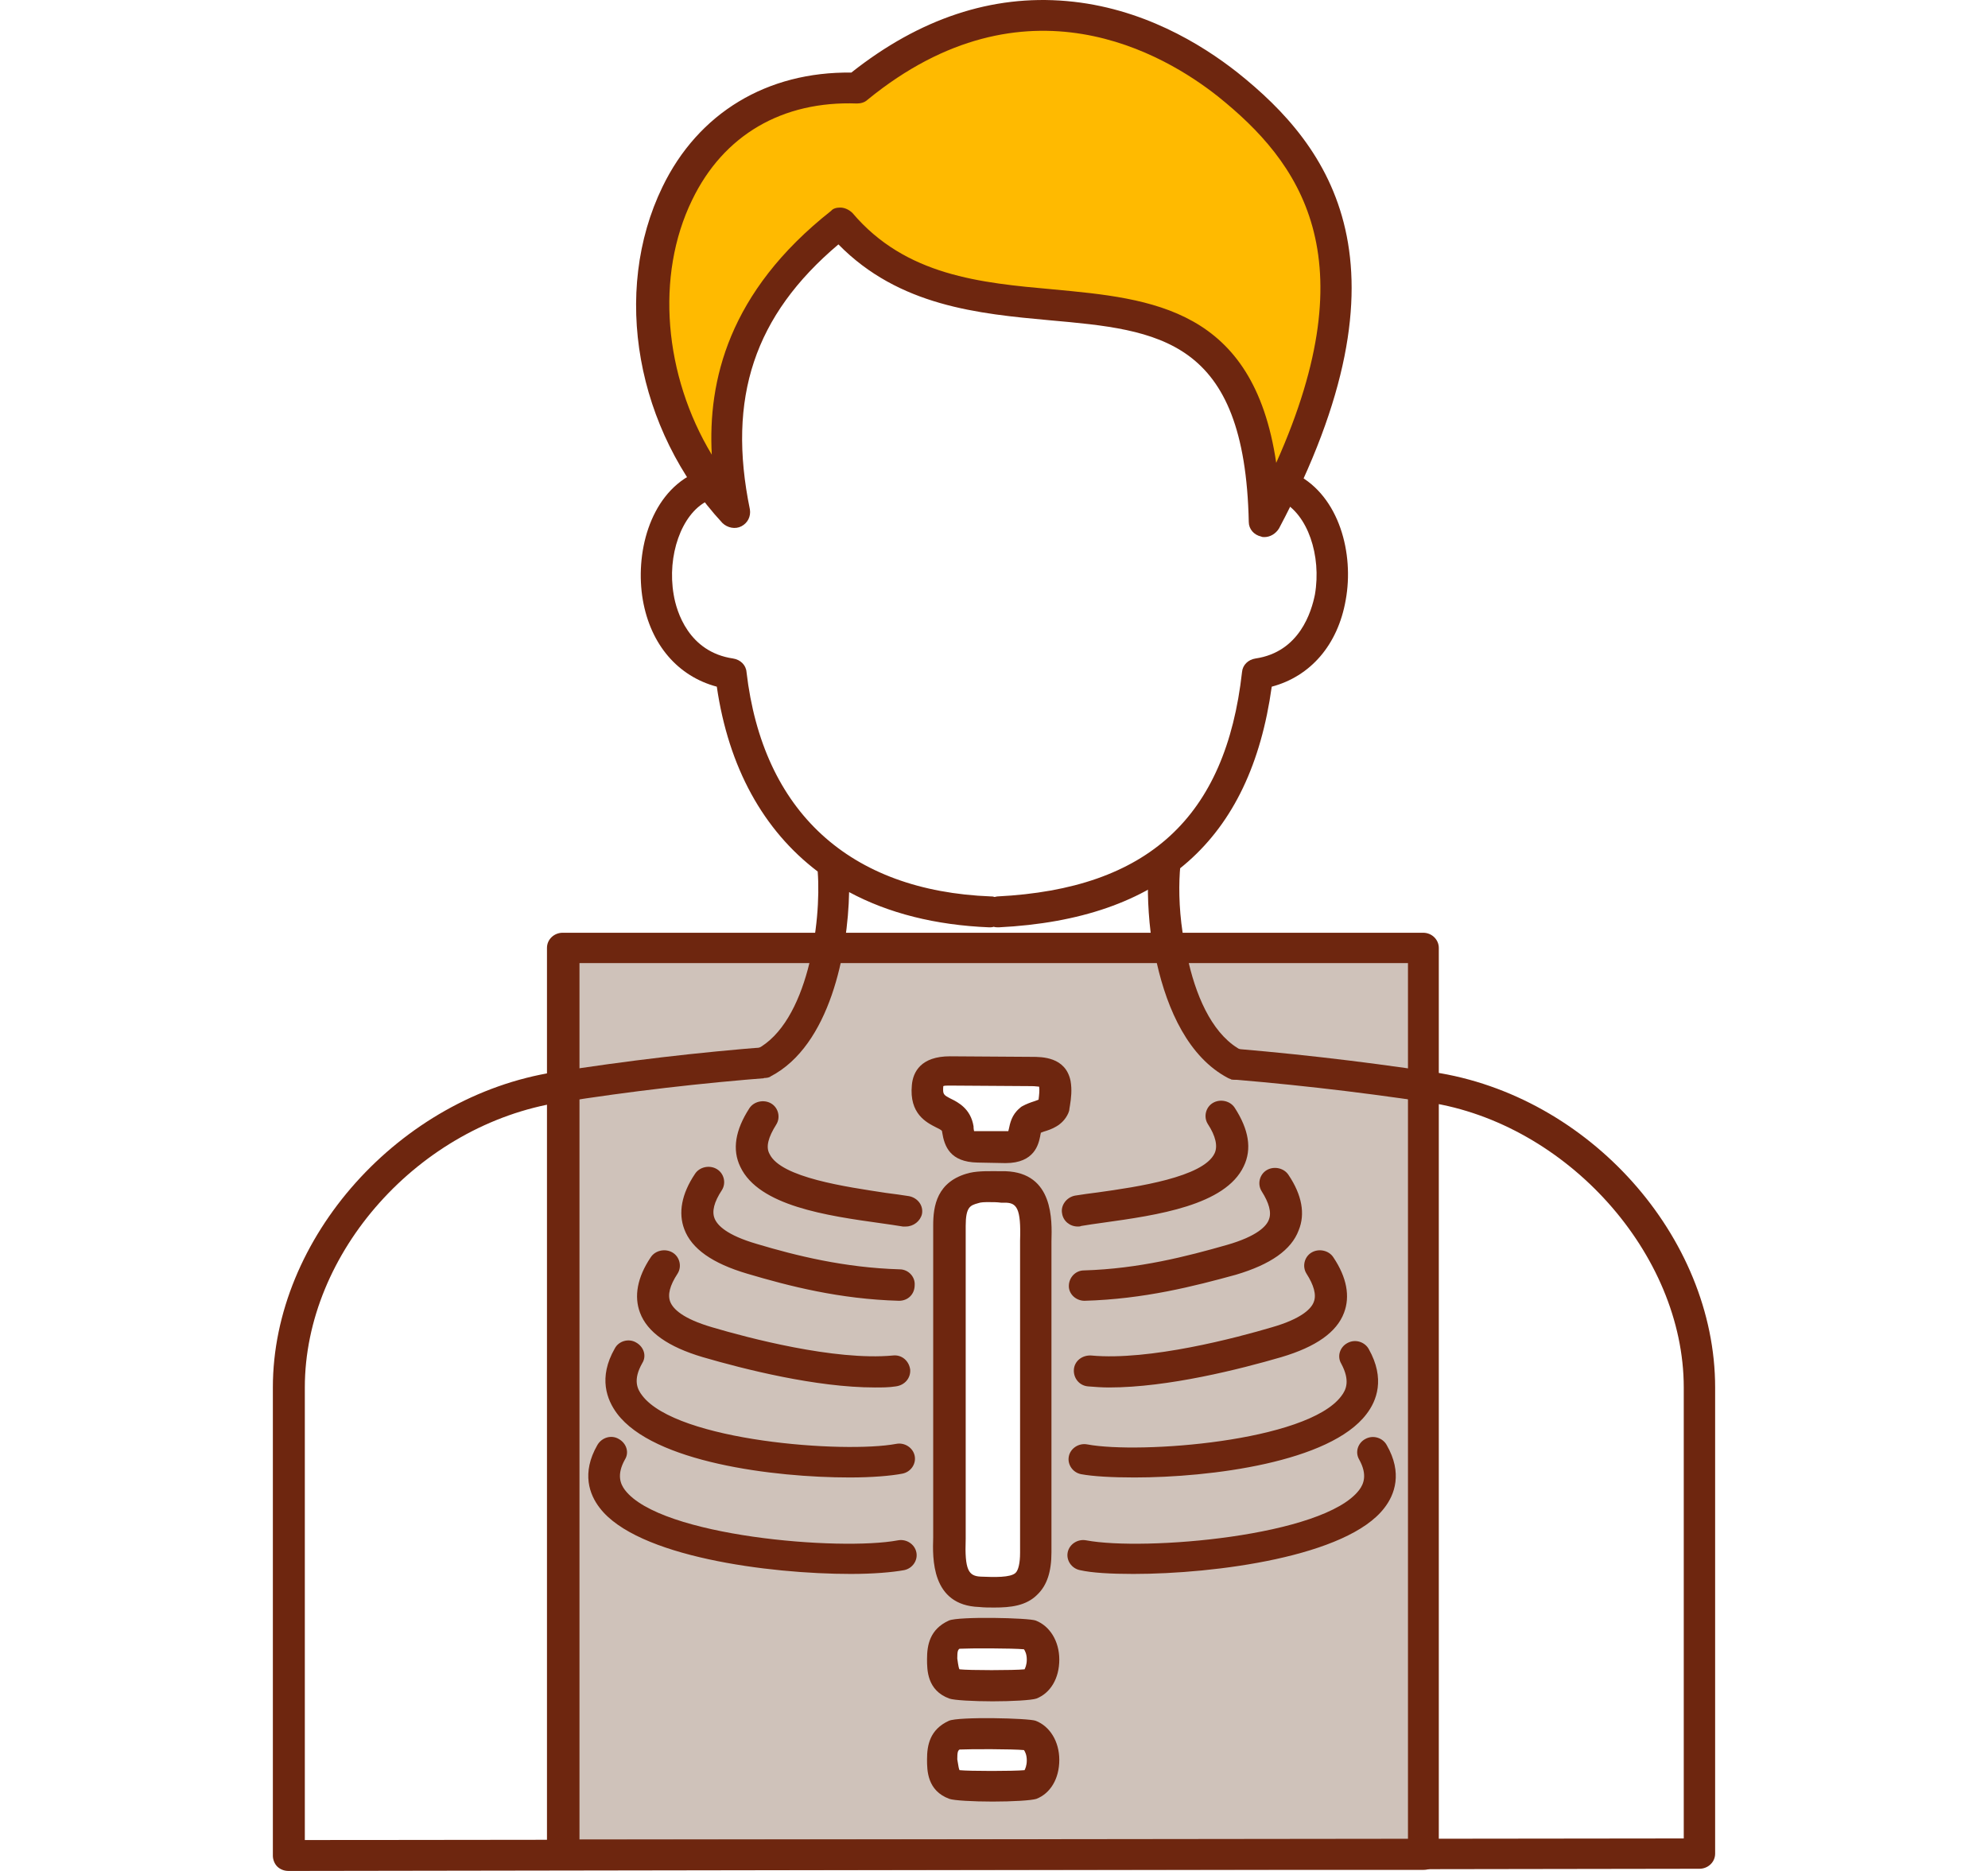 <svg width="51" height="48" viewBox="0 0 51 48" fill="none" xmlns="http://www.w3.org/2000/svg">
<rect width="51" height="48" fill="white"/>
<path fill-rule="evenodd" clip-rule="evenodd" d="M14.434 24.319H36.522V47.583H14.434V24.319Z" fill="#CFC2BA"/>
<path d="M7.403 48C7.288 48 7.187 47.958 7.115 47.889C7.043 47.819 7 47.708 7 47.611V35.596C7 31.759 10.25 28.129 14.233 27.504C21.538 26.349 29.117 26.349 36.767 27.504C40.764 28.102 44 31.731 44 35.596V47.555C44 47.778 43.813 47.944 43.597 47.944L7.403 48ZM25.378 27.434C21.653 27.434 17.972 27.712 14.363 28.282C10.753 28.852 7.82 32.134 7.82 35.596V47.207L43.195 47.166V35.596C43.195 32.162 40.189 28.825 36.652 28.282C32.87 27.712 29.102 27.434 25.378 27.434Z" fill="#6E260F"/>
<path fill-rule="evenodd" clip-rule="evenodd" d="M19.597 26.141H31.576V29.033H19.597V26.141Z" fill="#CFC2BA"/>
<path d="M19.597 27.657C19.453 27.657 19.309 27.587 19.238 27.448C19.137 27.253 19.209 27.017 19.41 26.92C20.719 26.238 21.078 23.666 20.977 22.359C19.583 21.302 18.691 19.689 18.389 17.617C17.397 17.353 16.692 16.546 16.491 15.392C16.29 14.224 16.649 12.736 17.756 12.166C17.958 12.069 18.202 12.138 18.303 12.333C18.403 12.528 18.331 12.764 18.13 12.861C17.483 13.195 17.109 14.252 17.282 15.253C17.354 15.698 17.67 16.727 18.806 16.894C18.993 16.922 19.137 17.061 19.151 17.241C19.568 20.815 21.783 22.859 25.421 22.998C25.45 22.998 25.478 22.998 25.507 23.012C25.536 23.012 25.565 22.998 25.593 22.998C29.447 22.804 31.446 20.968 31.863 17.241C31.878 17.061 32.021 16.922 32.208 16.894C33.344 16.727 33.646 15.684 33.733 15.253C33.905 14.252 33.546 13.195 32.884 12.861C32.683 12.764 32.611 12.528 32.712 12.333C32.812 12.138 33.071 12.069 33.258 12.166C34.365 12.736 34.739 14.21 34.523 15.392C34.322 16.546 33.618 17.353 32.625 17.617C32.079 21.552 29.793 23.582 25.622 23.791C25.579 23.791 25.536 23.791 25.493 23.777C25.45 23.791 25.421 23.791 25.378 23.791C23.997 23.735 22.789 23.429 21.783 22.887C21.754 24.417 21.294 26.822 19.77 27.615C19.741 27.643 19.669 27.657 19.597 27.657Z" fill="#6E260F"/>
<path fill-rule="evenodd" clip-rule="evenodd" d="M21.97 2.252C25.723 -0.808 29.303 0.43 31.475 2.168C33.819 4.032 35.861 6.91 32.424 13.376C32.237 4.866 25.162 9.997 21.538 5.714C18.634 8.008 18.303 10.539 18.835 13.153C15.067 9.093 16.505 2.043 21.97 2.252Z" fill="#FFBA00"/>
<path d="M32.438 13.779C32.41 13.779 32.381 13.779 32.352 13.765C32.165 13.723 32.036 13.571 32.036 13.39C31.935 8.676 29.735 8.467 26.931 8.217C25.105 8.05 23.063 7.855 21.509 6.27C19.352 8.092 18.648 10.206 19.238 13.07C19.266 13.251 19.18 13.418 19.022 13.501C18.864 13.585 18.662 13.543 18.533 13.418C16.318 11.026 15.686 7.494 16.994 4.796C17.915 2.891 19.683 1.835 21.84 1.862C23.595 0.472 25.45 -0.14 27.362 0.027C29.289 0.194 30.813 1.125 31.748 1.862C34.121 3.753 36.393 6.799 32.812 13.557C32.726 13.696 32.582 13.779 32.438 13.779ZM21.553 5.325C21.668 5.325 21.783 5.38 21.869 5.464C23.235 7.077 25.162 7.258 27.017 7.424C29.548 7.661 32.151 7.897 32.74 11.874C35.113 6.576 33.344 4.157 31.245 2.474C29.893 1.403 26.312 -0.752 22.257 2.558C22.185 2.627 22.085 2.655 21.984 2.655C20.072 2.585 18.562 3.461 17.756 5.13C16.807 7.077 17.037 9.635 18.26 11.665C18.159 9.788 18.677 7.494 21.323 5.408C21.366 5.353 21.452 5.325 21.553 5.325Z" fill="#6E260F"/>
<path d="M36.522 47.972H14.434C14.204 47.972 14.032 47.791 14.032 47.583V24.319C14.032 24.097 14.219 23.93 14.434 23.93H29.519C29.433 23.221 29.433 22.567 29.476 22.122C29.505 21.9 29.706 21.747 29.922 21.775C30.152 21.802 30.31 21.997 30.281 22.206C30.238 22.651 30.238 23.262 30.339 23.93H36.508C36.738 23.93 36.911 24.111 36.911 24.319V47.583C36.925 47.805 36.752 47.972 36.522 47.972ZM14.851 47.194H36.12V24.709H30.497C30.727 25.682 31.159 26.6 31.878 26.961C32.079 27.059 32.151 27.309 32.05 27.49C31.95 27.684 31.691 27.754 31.504 27.657C30.497 27.128 29.951 25.919 29.677 24.709H14.866V47.194H14.851Z" fill="#6E260F"/>
<path fill-rule="evenodd" clip-rule="evenodd" d="M24.989 30.479C24.501 30.605 24.371 30.924 24.371 31.453V39.254C24.371 39.782 24.199 40.811 25.148 40.853C26.025 40.88 26.586 40.88 26.571 39.852V32.051C26.571 31.536 26.73 30.493 25.795 30.465C25.55 30.451 25.191 30.424 24.989 30.479Z" fill="white"/>
<path d="M25.507 41.242C25.378 41.242 25.248 41.242 25.119 41.228C23.882 41.186 23.925 39.963 23.94 39.448C23.94 39.379 23.94 39.309 23.94 39.24V31.439C23.94 30.952 24.026 30.299 24.875 30.09C25.119 30.034 25.435 30.048 25.694 30.048H25.795C27.032 30.09 26.988 31.314 26.974 31.842C26.974 31.912 26.974 31.967 26.974 32.023V39.824C26.974 40.324 26.859 40.672 26.614 40.908C26.327 41.2 25.924 41.242 25.507 41.242ZM25.378 30.841C25.263 30.841 25.162 30.841 25.09 30.869C24.889 30.924 24.774 30.966 24.774 31.453V39.254C24.774 39.323 24.774 39.407 24.774 39.476C24.745 40.283 24.846 40.435 25.162 40.449C25.507 40.463 25.924 40.477 26.054 40.352C26.125 40.283 26.169 40.102 26.169 39.838V32.037C26.169 31.967 26.169 31.898 26.169 31.828C26.197 30.994 26.082 30.855 25.78 30.855H25.68C25.579 30.841 25.478 30.841 25.378 30.841Z" fill="#6E260F"/>
<path fill-rule="evenodd" clip-rule="evenodd" d="M25.076 29.423H25.78C26.442 29.423 26.154 28.964 26.413 28.727C26.614 28.616 26.902 28.63 27.017 28.38C27.046 28.171 27.089 27.99 27.046 27.782C26.988 27.531 26.845 27.476 26.456 27.476L24.357 27.462C24.026 27.462 23.81 27.531 23.782 27.837C23.71 28.686 24.472 28.394 24.558 28.964C24.616 29.297 24.716 29.423 25.076 29.423Z" fill="white"/>
<path d="M25.076 29.826C25.076 29.826 25.061 29.826 25.076 29.826C24.371 29.812 24.227 29.409 24.17 29.047C24.17 29.005 24.155 28.991 24.012 28.922C23.767 28.797 23.321 28.574 23.393 27.837C23.422 27.504 23.623 27.1 24.371 27.1L26.471 27.114C26.73 27.114 27.334 27.114 27.463 27.726C27.506 27.962 27.477 28.185 27.448 28.366L27.434 28.449C27.434 28.491 27.42 28.519 27.405 28.561C27.262 28.88 26.96 28.978 26.773 29.033C26.744 29.047 26.73 29.047 26.701 29.061C26.701 29.089 26.686 29.117 26.686 29.145C26.643 29.353 26.543 29.84 25.795 29.84L25.076 29.826ZM24.989 29.019C25.004 29.019 25.033 29.019 25.076 29.019H25.78C25.809 29.019 25.838 29.019 25.867 29.019C25.867 29.005 25.881 28.978 25.881 28.964C25.91 28.825 25.953 28.602 26.154 28.435C26.169 28.421 26.197 28.394 26.226 28.38C26.327 28.324 26.442 28.282 26.528 28.255C26.557 28.241 26.614 28.227 26.643 28.213C26.658 28.088 26.672 27.976 26.658 27.879C26.629 27.879 26.557 27.865 26.471 27.865L24.371 27.851C24.285 27.851 24.227 27.851 24.199 27.865C24.184 28.074 24.199 28.088 24.386 28.185C24.587 28.282 24.903 28.449 24.975 28.894C24.975 28.978 24.989 29.005 24.989 29.019Z" fill="#6E260F"/>
<path fill-rule="evenodd" clip-rule="evenodd" d="M24.515 44.51C24.242 44.621 24.184 44.816 24.184 45.136C24.184 45.455 24.213 45.678 24.501 45.789C24.644 45.845 26.284 45.845 26.442 45.789C26.888 45.622 26.873 44.677 26.442 44.524C26.312 44.468 24.616 44.468 24.515 44.51Z" fill="white"/>
<path d="M25.464 46.22C24.961 46.22 24.472 46.192 24.357 46.151C23.782 45.942 23.782 45.414 23.782 45.136C23.782 44.774 23.854 44.371 24.342 44.148C24.587 44.037 26.399 44.079 26.571 44.148C26.931 44.287 27.175 44.677 27.175 45.15C27.175 45.636 26.945 46.012 26.586 46.151C26.456 46.192 25.967 46.22 25.464 46.22ZM24.616 45.414C24.86 45.441 26.011 45.441 26.284 45.414C26.298 45.386 26.341 45.302 26.341 45.163C26.341 45.024 26.298 44.941 26.269 44.899C25.982 44.871 24.889 44.871 24.616 44.885C24.573 44.913 24.558 44.955 24.558 45.136C24.587 45.33 24.601 45.386 24.616 45.414Z" fill="#6E260F"/>
<path fill-rule="evenodd" clip-rule="evenodd" d="M24.515 41.937C24.242 42.048 24.184 42.243 24.184 42.563C24.184 42.883 24.213 43.105 24.501 43.217C24.644 43.272 26.284 43.272 26.442 43.217C26.888 43.05 26.873 42.104 26.442 41.951C26.312 41.895 24.616 41.882 24.515 41.937Z" fill="white"/>
<path d="M25.464 43.648C24.975 43.648 24.472 43.62 24.357 43.578C23.782 43.37 23.782 42.841 23.782 42.563C23.782 42.202 23.854 41.798 24.342 41.576C24.587 41.465 26.399 41.506 26.571 41.576C26.931 41.715 27.175 42.104 27.175 42.577C27.175 43.064 26.945 43.439 26.586 43.578C26.456 43.62 25.967 43.648 25.464 43.648ZM24.616 42.827C24.86 42.855 26.011 42.855 26.284 42.827C26.298 42.799 26.341 42.716 26.341 42.577C26.341 42.438 26.298 42.355 26.269 42.313C25.982 42.285 24.889 42.285 24.616 42.299C24.573 42.327 24.558 42.368 24.558 42.549C24.587 42.758 24.601 42.813 24.616 42.827Z" fill="#6E260F"/>
<path d="M29.073 40.38C28.498 40.38 28.009 40.352 27.707 40.283C27.492 40.241 27.348 40.032 27.391 39.824C27.434 39.615 27.65 39.476 27.866 39.518C29.347 39.796 33.963 39.42 34.869 38.225C34.984 38.072 35.084 37.835 34.869 37.446C34.754 37.251 34.84 37.015 35.027 36.917C35.228 36.806 35.473 36.89 35.573 37.071C35.99 37.794 35.775 38.35 35.516 38.684C34.567 39.935 31.173 40.38 29.073 40.38ZM21.826 40.38C19.712 40.38 16.333 39.935 15.384 38.684C15.125 38.35 14.909 37.794 15.326 37.071C15.441 36.876 15.686 36.806 15.873 36.917C16.074 37.029 16.146 37.265 16.031 37.446C15.815 37.835 15.916 38.072 16.031 38.225C16.937 39.42 21.553 39.796 23.034 39.518C23.25 39.476 23.465 39.615 23.508 39.824C23.552 40.032 23.408 40.241 23.192 40.283C22.89 40.338 22.401 40.38 21.826 40.38ZM21.797 37.905C19.841 37.905 16.764 37.515 15.829 36.264C15.57 35.916 15.341 35.346 15.772 34.595C15.873 34.401 16.131 34.331 16.318 34.442C16.52 34.554 16.591 34.79 16.477 34.971C16.232 35.402 16.347 35.638 16.477 35.805C17.368 36.973 21.653 37.293 22.991 37.043C23.206 37.001 23.422 37.14 23.465 37.349C23.508 37.557 23.365 37.766 23.149 37.807C22.861 37.863 22.372 37.905 21.797 37.905ZM29.102 37.905C28.527 37.905 28.038 37.877 27.736 37.821C27.52 37.78 27.377 37.571 27.42 37.362C27.463 37.154 27.679 37.015 27.894 37.057C29.232 37.307 33.531 36.987 34.408 35.819C34.538 35.652 34.639 35.416 34.408 34.985C34.293 34.79 34.38 34.554 34.567 34.456C34.768 34.345 35.012 34.428 35.113 34.609C35.544 35.374 35.314 35.944 35.056 36.278C34.121 37.515 31.058 37.905 29.102 37.905ZM22.444 35.596C20.934 35.596 19.079 35.124 18.029 34.818C17.138 34.554 16.606 34.178 16.419 33.678C16.261 33.26 16.347 32.774 16.692 32.259C16.807 32.078 17.066 32.023 17.253 32.134C17.44 32.245 17.497 32.496 17.382 32.676C17.181 32.982 17.124 33.219 17.195 33.4C17.267 33.58 17.512 33.831 18.274 34.053C19.166 34.317 21.409 34.915 22.904 34.776C23.134 34.748 23.321 34.915 23.35 35.138C23.365 35.36 23.206 35.541 22.976 35.569C22.804 35.596 22.631 35.596 22.444 35.596ZM28.455 35.596C28.268 35.596 28.096 35.583 27.923 35.569C27.693 35.555 27.535 35.36 27.549 35.138C27.564 34.915 27.765 34.762 27.995 34.776C29.491 34.915 31.734 34.317 32.625 34.053C33.402 33.831 33.646 33.566 33.704 33.4C33.776 33.219 33.704 32.968 33.517 32.676C33.402 32.496 33.459 32.245 33.646 32.134C33.833 32.023 34.092 32.078 34.207 32.259C34.552 32.774 34.639 33.26 34.48 33.678C34.293 34.178 33.761 34.554 32.87 34.818C31.82 35.124 29.965 35.596 28.455 35.596ZM27.822 33.372C27.607 33.372 27.42 33.205 27.42 32.996C27.42 32.774 27.592 32.593 27.808 32.593C29.217 32.551 30.454 32.231 31.475 31.939C32.252 31.717 32.496 31.453 32.553 31.286C32.625 31.105 32.553 30.855 32.367 30.563C32.252 30.382 32.309 30.132 32.496 30.02C32.683 29.909 32.942 29.965 33.057 30.146C33.402 30.66 33.488 31.147 33.316 31.564C33.129 32.065 32.597 32.44 31.705 32.704C30.641 32.996 29.347 33.33 27.822 33.372C27.837 33.372 27.837 33.372 27.822 33.372ZM23.063 33.372C21.538 33.33 20.244 32.996 19.166 32.676C18.274 32.412 17.742 32.037 17.555 31.536C17.397 31.119 17.483 30.632 17.828 30.118C17.943 29.937 18.202 29.881 18.389 29.993C18.576 30.104 18.634 30.354 18.518 30.535C18.317 30.841 18.26 31.077 18.331 31.258C18.403 31.439 18.648 31.689 19.41 31.912C20.431 32.218 21.668 32.523 23.077 32.565C23.307 32.565 23.48 32.76 23.465 32.968C23.465 33.205 23.293 33.372 23.063 33.372ZM23.235 31.467C23.206 31.467 23.192 31.467 23.163 31.467C22.991 31.439 22.804 31.411 22.602 31.383C21.207 31.189 19.468 30.938 18.993 29.937C18.777 29.492 18.864 28.991 19.223 28.435C19.338 28.255 19.597 28.199 19.784 28.31C19.971 28.421 20.028 28.672 19.913 28.852C19.712 29.172 19.64 29.423 19.741 29.603C20.028 30.215 21.725 30.451 22.732 30.605C22.948 30.632 23.149 30.66 23.321 30.688C23.537 30.73 23.695 30.924 23.652 31.147C23.609 31.328 23.436 31.467 23.235 31.467ZM27.65 31.467C27.448 31.467 27.276 31.328 27.247 31.133C27.204 30.924 27.362 30.716 27.578 30.674C27.75 30.646 27.952 30.618 28.168 30.591C29.174 30.451 30.871 30.201 31.159 29.589C31.245 29.409 31.187 29.144 30.986 28.838C30.871 28.658 30.928 28.407 31.115 28.296C31.302 28.185 31.561 28.241 31.676 28.421C32.036 28.978 32.122 29.478 31.906 29.923C31.432 30.924 29.692 31.175 28.297 31.369C28.096 31.397 27.894 31.425 27.736 31.453C27.707 31.467 27.679 31.467 27.65 31.467Z" fill="#6E260F"/>
</svg>

